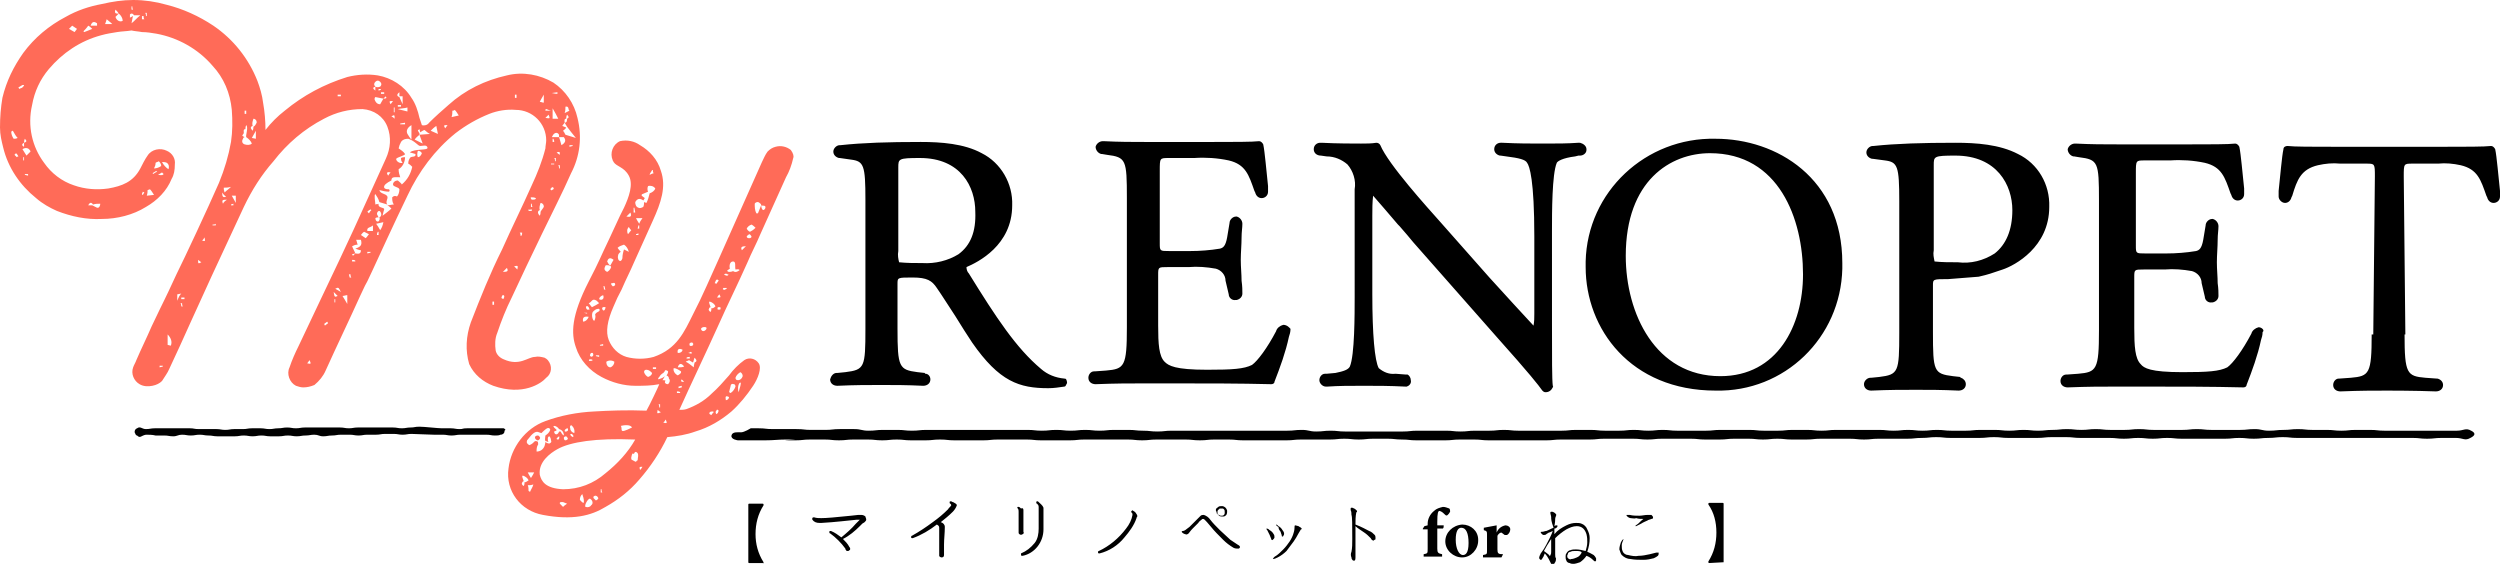 <?xml version="1.0" encoding="utf-8"?>
<!-- Generator: Adobe Illustrator 23.0.2, SVG Export Plug-In . SVG Version: 6.00 Build 0)  -->
<svg version="1.1" id="logo.svg" xmlns="http://www.w3.org/2000/svg" xmlns:xlink="http://www.w3.org/1999/xlink" x="0px" y="0px"
	 width="311.7px" height="70.3px" viewBox="0 0 311.7 70.3" style="enable-background:new 0 0 311.7 70.3;" xml:space="preserve">
<style type="text/css">
	.st0{fill-rule:evenodd;clip-rule:evenodd;}
	.st1{fill-rule:evenodd;clip-rule:evenodd;fill:#FF6B58;}
</style>
<path id="reno" class="st0" d="M62.8,53.4c-0.6,0-0.6,0-1.1,0s-0.6,0-1.1,0s-0.4,0-1,0s-0.8,0-1.4,0s-0.4,0.1-0.9,0.1
	s-0.6-0.1-1.1-0.1s-0.6,0-1.1,0s-2.2-0.2-2.8-0.2s-0.6,0.1-1.1,0.1s-0.6,0.1-1.1,0.1s-0.6-0.1-1.1-0.1s-0.6,0-1.1,0s-0.6,0-1.1,0
	s-0.6,0-1.1,0s-0.6,0-1.1,0s-0.6,0.1-1.1,0.1s-0.6-0.1-1.1-0.1s-0.6,0-1.1,0s-0.6,0-1.1,0s-0.6,0-1.1,0s-0.6,0-1.1,0
	s-0.6,0.1-1.1,0.1s-0.6-0.1-1.1-0.1s-0.6,0.1-1.1,0.1s-0.6,0.1-1.1,0.1s-0.6-0.1-1.1-0.1s-0.6,0-1.1,0s-0.6,0.1-1.1,0.1
	s-0.6,0-1.1,0s-0.6,0.1-1.1,0.1s-0.6-0.1-1.1-0.1s-0.6,0-1.1,0h-1.1c-0.6,0-0.6-0.1-1.1-0.1s-0.6,0-1.1,0s-0.6,0-1.1,0s-0.6,0-1.1,0
	s-0.6,0-1.1,0s-0.6,0.1-1.1,0.1s-0.7-0.4-1.1-0.1c-0.3,0.1-0.4,0.5-0.2,0.7c0,0.1,0.1,0.2,0.2,0.2c0.4,0.4,0.5,0,1.1-0.1
	c0.4,0,0.8,0,1.2,0.1c0.6,0,0.6,0,1.1,0s0.6,0.1,1.1,0.1s0.6-0.2,1.1-0.2s0.6,0.1,1.1,0.1s0.6-0.1,1.1-0.1s0.6,0.1,1.1,0.1
	s0.6,0.1,1.1,0.1s0.6,0,1.1,0s0.6,0,1.1,0s0.6-0.1,1.1-0.1s0.6,0.1,1.1,0.1s0.6-0.1,1.1-0.1s0.6,0.1,1.1,0.1s0.6,0,1.1,0
	s0.6-0.1,1.1-0.1s0.6,0.1,1.1,0.1s0.6-0.1,1.1-0.1s0.6-0.1,1.1-0.1s0.6,0.2,1.1,0.2s0.6-0.1,1.1-0.1s0.6-0.1,1.1-0.1s0.6,0,1.1,0
	s0.6,0.1,1.1,0.1s0.6-0.1,1.1-0.1s0.6,0,1.1,0s0.6-0.1,1.1-0.1s0.6,0,1.1,0s0.6,0.1,1.1,0.1s0.6-0.1,1.1-0.1s2.2,0.1,2.8,0.1
	s0.6,0,1.1,0s0.6,0.1,1.1,0.1s0.6-0.1,1.1-0.1h1.1c0.6,0,0.4,0,0.9,0s-0.3,0,0.2,0s0.4,0,1,0s0.6,0.1,1.1,0.1c0.3,0,0.5,0,0.7-0.1
	c0.3,0,0.5-0.2,0.5-0.4c0,0,0,0,0-0.1C63.1,53.6,63,53.5,62.8,53.4C62.8,53.4,62.8,53.4,62.8,53.4 M93.6,53.4c0.9,0,0.7,0,1,0
	c0.9,0,0.8,0.1,1.8,0.1s0.2,0,1.1,0s0.6,0,1.5,0s0.9,0,1.8,0s-2.5,0-1.5,0s0.9,0.1,1.8,0.1h1.8c0.9,0,0.9-0.1,1.8-0.1s0.9,0,1.8,0
	s0.9,0.2,1.8,0.2s0.9-0.1,1.8-0.1s0.9,0,1.8,0s0.9,0.1,1.8,0.1s0.9-0.1,1.8-0.1s0.9,0,1.8,0s0.9,0,1.8,0s0.9,0,1.8,0s0.9,0,1.8,0
	s0.9,0,1.8,0s0.9,0,1.8,0s0.9,0,1.8,0s0.9,0.1,1.8,0.1s0.9-0.1,1.8-0.1s0.9,0.1,1.8,0.1s0.9-0.1,1.8-0.1s0.9,0.1,1.8,0.1
	s0.9-0.1,1.8-0.1s0.9,0,1.8,0s0.9,0.1,1.8,0.1s0.9,0.1,1.8,0.1s0.9-0.1,1.8-0.1s0.9,0,1.8,0s0.9,0,1.8,0s0.9,0,1.8,0s0.9,0,1.8,0
	s0.9,0,1.8,0s0.9,0,1.8,0s0.9,0,1.8,0s0.9,0,1.8,0s0.9-0.1,1.8-0.1s0.9,0.2,1.8,0.2s0.9-0.1,1.8-0.1s0.9,0.1,1.8,0.1s0.9,0,1.8,0
	s0.9,0,1.8,0s0.9,0,1.8,0s0.9,0,1.8,0s0.9-0.1,1.8-0.1h1.8c0.9,0,0.9,0,1.8,0s0.9,0.1,1.8,0.1s0.9-0.1,1.8-0.1s0.9,0,1.8,0
	s0.9-0.1,1.8-0.1s0.9,0.1,1.8,0.1s0.9,0,1.8,0s0.9,0,1.8,0s0.9,0,1.8,0s0.9-0.1,1.8-0.1s0.9,0,1.8,0s0.9,0.1,1.8,0.1h1.8
	c0.9,0,0.9-0.1,1.8-0.1s0.9,0.1,1.8,0.1s0.9-0.1,1.8-0.1s0.9,0.1,1.8,0.1s0.9,0,1.8,0s0.9,0,1.8,0s0.9-0.1,1.8-0.1s0.9,0,1.8,0
	s0.9,0,1.8,0s0.9,0.1,1.8,0.1s0.9,0,1.8,0s0.9-0.1,1.8-0.1s0.9,0,1.8,0s0.9,0.1,1.8,0.1s0.9-0.1,1.8-0.1s0.9,0,1.8,0h1.8
	c0.9,0,0.9,0,1.8,0s0.9,0.1,1.8,0.1s0.9-0.1,1.8-0.1s0.9,0.1,1.8,0.1s0.9-0.1,1.8-0.1s0.9,0.1,1.8,0.1s0.9,0,1.8,0s0.9-0.1,1.8-0.1
	s0.9,0,1.8,0s0.9,0.1,1.8,0.1s0.9-0.1,1.8-0.1s0.9,0.1,1.8,0.1s0.9-0.1,1.8-0.1s0.9-0.1,1.8-0.1s0.9,0.1,1.8,0.1s0.9-0.1,1.8-0.1
	s0.9,0.1,1.8,0.1s0.9,0,1.8,0s0.9-0.1,1.8-0.1s0.9,0.1,1.8,0.1s0.9,0,1.8,0s0.9,0,1.8,0s0.9-0.1,1.8-0.1s0.9,0.1,1.8,0.1
	s0.9,0,1.8,0s0.9,0,1.8,0s0.9-0.1,1.8-0.1s0.9,0.2,1.8,0.2s0.9-0.1,1.8-0.1s0.9-0.1,1.8-0.1s0.9,0.1,1.8,0.1s0.9,0,1.8,0
	s0.9,0.1,1.8,0.1s0.9-0.1,1.8-0.1s0.9,0,1.8,0s0.9,0.1,1.8,0.1s0.9,0,1.8,0s0.9,0,1.8,0s0.9,0,1.8,0s0.9,0,1.8,0s0.9,0,1.8,0
	s1.1-0.4,1.8,0c0.6,0.3,0.5,0.6-0.1,0.9c-0.7,0.4-0.9,0-1.8,0s-0.9,0-1.8,0s-0.9,0.1-1.8,0.1s-0.9-0.1-1.8-0.1s-0.9,0-1.8,0
	s-0.9,0-1.8,0s-0.9,0-1.8,0s-0.9,0-1.8,0s-0.9,0-1.8,0s-0.9,0-1.8,0s-0.9,0-1.8,0s-0.9,0-1.8,0s-0.9-0.1-1.8-0.1s-0.9,0.1-1.8,0.1
	s-0.9,0.1-1.8,0.1s-0.9-0.1-1.8-0.1s-0.9,0.1-1.8,0.1s-0.9,0-1.8,0s-0.9,0-1.8,0s-0.9,0-1.8,0s-0.9-0.1-1.8-0.1s-0.9,0.1-1.8,0.1
	s-0.9-0.1-1.8-0.1s-0.9,0.1-1.8,0.1s-0.9-0.1-1.8-0.1s-0.9,0-1.8,0s-0.9,0-1.8,0s-0.9-0.1-1.8-0.1s-0.9,0-1.8,0s-0.9,0.1-1.8,0.1
	s-0.9,0-1.8,0s-0.9,0-1.8,0s-0.9-0.1-1.8-0.1s-0.9,0.1-1.8,0.1s-0.9,0-1.8,0s-0.9,0-1.8,0s-0.9-0.1-1.8-0.1s-0.9,0.1-1.8,0.1
	s-0.9,0.1-1.8,0.1s-0.9,0-1.8,0s-0.9,0-1.8,0s-0.9,0.1-1.8,0.1s-0.9-0.1-1.8-0.1s-0.9,0-1.8,0s-0.9,0-1.8,0s-0.9,0.1-1.8,0.1
	s-0.9,0-1.8,0s-0.9-0.1-1.8-0.1s-0.9,0.1-1.8,0.1s-0.9-0.1-1.8-0.1s-0.9,0-1.8,0s-0.9,0.1-1.8,0.1s-0.9,0-1.8,0s-0.9-0.1-1.8-0.1
	s-0.9,0-1.8,0s-0.9,0-1.8,0s-0.9,0.1-1.8,0.1s-0.9-0.1-1.8-0.1s-0.9,0-1.8,0s-0.9,0-1.8,0s-0.9,0.1-1.8,0.1s-0.9,0-1.8,0
	s-0.9,0-1.8,0s-0.9,0.1-1.8,0.1s-0.9,0-1.8,0s-0.9,0-1.8,0s-0.9,0-1.8,0s-0.9,0-1.8,0s-0.9-0.1-1.8-0.1s-0.9,0-1.8,0
	s-0.9,0.1-1.8,0.1s-0.9,0-1.8,0s-0.9,0-1.8,0s-0.9-0.1-1.8-0.1s-0.9-0.1-1.8-0.1s-0.9,0-1.8,0s-0.9,0.1-1.8,0.1s-0.9-0.1-1.8-0.1
	s-0.9,0.1-1.8,0.1s-0.9,0-1.8,0s-0.9,0-1.8,0s-0.9,0.1-1.8,0.1s-0.9,0-1.8,0s-0.9,0-1.8,0s-0.9,0-1.8,0s-0.9-0.1-1.8-0.1
	s-0.9,0-1.8,0s-0.9,0.1-1.8,0.1s-0.9-0.1-1.8-0.1s-0.9,0-1.8,0s-0.9,0-1.8,0s-0.9,0.1-1.8,0.1s-0.9-0.1-1.8-0.1s-0.9,0-1.8,0
	s-0.9,0-1.8,0s-0.9,0-1.8,0s-0.9,0.1-1.8,0.1s-0.9,0-1.8,0s-0.9,0-1.8,0s-0.9-0.1-1.8-0.1s-0.9,0-1.8,0s-0.9,0-1.8,0
	s-0.9,0.1-1.8,0.1s-0.9,0-1.8,0s-0.9,0-1.8,0s-0.9-0.1-1.8-0.1s-0.9,0.1-1.8,0.1s-0.9,0-1.8,0s-0.9-0.1-1.8-0.1s-0.9,0.1-1.8,0.1
	s-0.9-0.1-1.8-0.1s-0.9,0-1.8,0s-0.9,0.1-1.8,0.1s-0.9-0.1-1.8-0.1s-0.9,0-1.8,0s-0.9,0.1-1.8,0.1s-0.2,0-1.1,0s1.7-0.1,0.8-0.1
	s-0.1,0-1,0s-1.4,0.1-2.5,0.1c-0.9,0-0.2,0-1.1,0s0.1,0-0.8,0l-1.5,0c0,0-0.9-0.1-0.8-0.6s0.8-0.4,1.2-0.4S93.6,53.4,93.6,53.4
	 M214.9,70.1C214.9,70.2,214.9,70.2,214.9,70.1C214.8,70.2,214.8,70.2,214.9,70.1l-1.8,0.1c0,0-0.1,0-0.1-0.1c0,0,0-0.1,0-0.1
	c0.7-1.1,1-2.3,1-3.6c0-1.3-0.3-2.5-1-3.5c0,0,0-0.1,0-0.1c0,0,0-0.1,0.1-0.1h1.7c0,0,0.1,0,0.1,0.1c0,0,0,0,0,0L214.9,70.1
	L214.9,70.1z M119.5,31.7c-1.3,0.8-2.9,1.2-4.5,1.1c-1,0-1.9,0-2.9-0.1c-0.1-0.4-0.2-0.9-0.1-1.4V20.9c0-1.1,0-1.2,2.7-1.2
	c5.1,0,6.9,3.6,6.9,6.7C121.7,28.9,121,30.6,119.5,31.7 M132.7,47.2c-1.1-0.1-2.1-0.5-2.9-1.2l0,0c-3.1-2.6-5.6-6.4-9-11.9
	c-0.2-0.2-0.3-0.5-0.3-0.8c1.4-0.6,5.7-2.7,5.7-7.7c0.1-2.7-1.4-5.3-3.8-6.5c-2.2-1.2-5.1-1.4-7.6-1.4c-4.1,0-7.2,0.1-10,0.4
	c0,0,0,0-0.1,0c-0.4,0-0.8,0.4-0.8,0.8c0,0.4,0.3,0.7,0.7,0.8c0,0,0.1,0,0.1,0l1.4,0.2c1.6,0.2,1.8,0.7,1.8,5v16.1
	c0,4.8-0.1,5.1-2.5,5.4l-1,0.1c0,0,0,0-0.1,0c-0.4,0-0.7,0.4-0.8,0.8c0,0.5,0.4,0.8,0.9,0.8c0,0,0,0,0,0h0c2.2-0.1,3.8-0.1,5.5-0.1
	c1.6,0,3.1,0,5.2,0.1c0,0,0,0,0,0c0.5,0,0.9-0.3,0.9-0.8c0-0.4-0.3-0.7-0.6-0.7c0,0-0.1,0-0.1-0.1l-0.9-0.1
	c-2.3-0.3-2.5-0.6-2.5-5.4v-5.6c0-0.8,0-0.8,1.9-0.8c1.8,0,2.4,0.4,3,1.3c0.7,1,1.5,2.3,2.3,3.5c0.8,1.3,1.5,2.4,2.1,3.3
	c3.4,4.9,5.9,5.7,9.5,5.7c0.7,0,1.3-0.1,2-0.2c0.1,0,0.2-0.1,0.2-0.2c0.1-0.1,0.2-0.3,0.1-0.5c0-0.1-0.1-0.2-0.1-0.3
	C132.9,47.3,132.8,47.2,132.7,47.2 M214.5,46.9c-8.1,0-11.8-7.8-11.8-15c0-9.4,5.6-12.8,10.5-12.8c8.6,0,11.6,8.2,11.6,15.1
	C224.8,40.6,221.6,46.9,214.5,46.9 M213.9,17.3c-8.7-0.2-16,6.6-16.2,15.3c0,0.2,0,0.5,0,0.7c0,7.7,5.6,15.4,16.2,15.4
	c8.6,0.2,15.6-6.6,15.8-15.2c0-0.2,0-0.5,0-0.7C229.7,22.2,221.5,17.3,213.9,17.3 M197,17.8C196.9,17.8,196.9,17.9,197,17.8
	c-0.1,0-0.1,0-0.2,0c-1.4,0.1-2.6,0.1-4.5,0.1c-1.5,0-3,0-5-0.1c0,0-0.1,0-0.1,0h0c0,0-0.1,0-0.1,0c-0.4,0-0.8,0.3-0.8,0.8
	c0,0.4,0.3,0.7,0.7,0.8c0,0,0.1,0,0.1,0l0.7,0.1c1.6,0.2,2.4,0.4,2.6,0.8c0.3,0.4,0.9,2.1,0.9,9.2v9.6c0,0.5,0,1-0.1,1.5
	c-1.6-1.7-3.3-3.6-5.5-6l-6.1-6.9c-1.6-1.8-6.5-7.2-7.5-9.6c-0.1-0.2-0.3-0.3-0.5-0.3c-0.6,0.1-1.2,0.1-1.9,0.1
	c-0.8,0-3.1,0-4.9-0.1h0h0c0,0,0,0,0,0c-0.1,0-0.1,0-0.2,0c-0.4,0-0.8,0.3-0.8,0.8c0,0.5,0.4,0.8,0.9,0.8l0.7,0.1c1,0,1.9,0.4,2.6,1
	c0.7,0.8,1.1,2,0.9,3.1V37c0,2.2,0,7.3-0.6,8.7c-0.2,0.4-0.8,0.6-1.8,0.8l-1.1,0.1c-0.1,0-0.1,0-0.2,0c-0.4,0-0.7,0.4-0.7,0.8
	c0,0.4,0.4,0.8,0.8,0.8c0,0,0,0,0,0c0,0,0.1,0,0.1,0c0,0,0.1,0,0.1,0c1.5-0.1,2.7-0.1,4.6-0.1c1.6,0,3.1,0,5.1,0.1
	c0.1,0,0.1,0,0.2,0c0.3-0.1,0.6-0.4,0.5-0.8c0-0.3-0.2-0.6-0.4-0.7c0,0,0,0,0,0c0,0-0.1,0-0.1,0c0,0-0.1,0-0.1,0l-1.3-0.1
	c-0.8,0.1-1.5-0.2-2.1-0.7c-0.5-0.9-0.8-4.2-0.8-9.2v-9.8c0-0.8,0-1.7,0.1-2.5c0.7,0.8,2,2.3,3.1,3.6l0.2,0.2c0.7,0.8,1.3,1.5,1.7,2
	l10.4,11.8c4.2,4.7,5.2,6,5.7,6.7c0.1,0.1,0.2,0.2,0.4,0.2h0c0.4,0,0.7-0.2,0.9-0.6c0-0.1,0.1-0.2,0-0.2c-0.1-0.8-0.1-3.4-0.1-7.8
	V28.8c0-2.3,0-7.1,0.6-8.5c0.1-0.2,0.7-0.6,2.3-0.8l0.4-0.1c0.1,0,0.1,0,0.2,0c0.4,0,0.8-0.3,0.8-0.7c0,0,0,0,0-0.1
	C197.8,18.2,197.4,17.9,197,17.8C197,17.9,197,17.9,197,17.8 M160,40.5c-0.4,0.1-0.8,0.4-0.9,0.8c0,0,0,0,0,0
	c-1.1,2.1-2.3,3.7-3,4.2c-1,0.5-2.4,0.6-5.6,0.6c-4,0-4.8-0.5-5.3-1c-0.7-0.7-0.8-2.2-0.8-4.5v-6.3c0-1,0-1,1.2-1h2.6
	c1.1-0.1,2.3,0,3.4,0.2c0.7,0.2,1.2,0.8,1.2,1.5l0.4,1.7c0,0,0,0,0,0s0,0,0,0c0,0.4,0.4,0.8,0.9,0.7c0,0,0.1,0,0.1,0
	c0.4-0.1,0.7-0.4,0.7-0.8c0,0,0,0,0,0c0,0,0,0,0,0c0,0,0,0,0,0c0,0,0,0,0,0c0-0.4,0-0.9-0.1-1.6c0-0.8-0.1-1.7-0.1-2.6
	c0-0.9,0.1-1.9,0.1-2.8c0-0.7,0.1-1.2,0.1-1.7c0,0,0,0,0,0c0,0,0,0,0,0c0-0.4-0.3-0.8-0.7-0.9c0,0-0.1,0-0.1,0
	c-0.4,0-0.8,0.4-0.8,0.8l-0.3,1.8c-0.2,1.1-0.5,1.3-0.9,1.4c-1.2,0.2-2.5,0.3-3.7,0.3h-2.6c-1.2,0-1.2,0-1.2-1v-9
	c0-1.6,0-1.6,1.1-1.6h3.2c1.4-0.1,2.9,0,4.3,0.3c2.1,0.5,2.5,1.8,3.2,3.8l0.1,0.2c0.1,0.4,0.4,0.7,0.8,0.7c0.4,0,0.8-0.3,0.8-0.8
	c0,0,0,0,0,0c0,0,0-0.1,0-0.1c0,0,0,0,0-0.1l0-0.5c-0.2-1.8-0.4-4.3-0.6-5.2c-0.1-0.2-0.3-0.4-0.5-0.4c-0.8,0.1-3.3,0.1-5.8,0.1
	h-8.4c-1.7,0-3.2,0-5.2-0.1c0,0,0,0,0,0c0,0,0,0-0.1,0c-0.4,0-0.8,0.3-0.9,0.7c0,0.4,0.3,0.8,0.7,0.9c0,0,0.1,0,0.1,0h0c0,0,0,0,0,0
	l0,0l0.6,0.1c2.4,0.3,2.5,0.6,2.5,5.4v16.1c0,4.9-0.3,5.2-2.6,5.4l-1.4,0.1c0,0,0,0-0.1,0c-0.4,0-0.7,0.4-0.7,0.8
	c0,0.5,0.4,0.8,0.9,0.8c0,0,0,0,0,0h0c2.6-0.1,4.1-0.1,6-0.1h4c3.9,0,7.9,0,11.9,0.1c0.2,0,0.4-0.1,0.4-0.3c0.7-1.8,1.4-3.7,1.8-5.6
	l0,0c0.1-0.3,0.2-0.6,0.2-1C160.8,40.9,160.5,40.5,160,40.5C160,40.5,160,40.5,160,40.5 M149.1,64.9c0.3-0.3,0.5-0.5,0.6-0.6
	c0.1-0.1,0.3-0.1,0.4-0.1c0.3,0.1,0.6,0.3,0.8,0.6c0.3,0.4,0.7,0.8,1.2,1.3c0.4,0.4,0.9,0.8,1.3,1.2c0.3,0.2,0.6,0.4,0.9,0.6
	c0.2,0.1,0.3,0.2,0.3,0.3c0,0.1-0.1,0.2-0.2,0.2c-0.2,0-0.4,0-0.6-0.1c-0.5-0.3-0.9-0.6-1.3-1c-0.6-0.6-1.1-1.1-1.5-1.6
	c-0.4-0.5-0.7-0.8-0.8-0.9c-0.1-0.1-0.2-0.1-0.2-0.1c-0.1,0-0.1,0-0.2,0.1c-0.1,0.1-0.3,0.2-0.4,0.4c-0.2,0.2-0.4,0.4-0.7,0.7
	s-0.4,0.5-0.5,0.6c-0.1,0.1-0.3,0.2-0.4,0.1c-0.1,0-0.3-0.1-0.4-0.2c-0.1-0.1-0.1-0.2,0.1-0.2c0.1,0,0.3-0.1,0.4-0.2
	c0.1-0.1,0.3-0.2,0.4-0.3L149.1,64.9z M151.6,63.5c0-0.1,0.2-0.2,0.3-0.3c0.1-0.1,0.3-0.1,0.5-0.1c0.1,0,0.3,0.1,0.4,0.2
	c0.1,0.1,0.2,0.3,0.2,0.4c0,0.2,0,0.3-0.1,0.5c-0.1,0.1-0.2,0.2-0.4,0.2c-0.2,0-0.4,0-0.5-0.1c-0.1-0.1-0.2-0.2-0.3-0.3
	c0-0.1,0-0.2-0.1-0.3C151.6,63.7,151.6,63.6,151.6,63.5L151.6,63.5z M152.6,63.5c-0.1-0.1-0.1-0.1-0.2-0.1c-0.1,0-0.1,0-0.2,0
	c-0.1,0-0.2,0-0.2,0.1c-0.1,0-0.1,0.1-0.2,0.2c0,0.1,0,0.2,0,0.3c0,0.1,0.1,0.2,0.2,0.2c0.1,0.1,0.2,0.1,0.3,0.1
	c0.1,0,0.2,0,0.3-0.1c0.1-0.1,0.1-0.2,0.1-0.3C152.7,63.7,152.7,63.6,152.6,63.5L152.6,63.5z M158.3,66.7c-0.1-0.2-0.2-0.4-0.3-0.6
	c-0.1-0.1-0.1-0.1-0.1-0.2c0.2,0,0.3,0.1,0.4,0.2c0.2,0.1,0.4,0.3,0.5,0.5c0.1,0.1,0.1,0.3,0.1,0.4c0,0.1-0.1,0.2-0.2,0.3
	c-0.1,0.1-0.2,0-0.2-0.1C158.4,67,158.4,66.9,158.3,66.7L158.3,66.7z M161.4,65.8c0-0.2,0-0.3,0.1-0.3c0.1,0,0.3,0.1,0.4,0.1
	c0.1,0.1,0.2,0.1,0.3,0.2c0,0,0.1,0.1,0.1,0.1c0,0.1,0,0.1-0.1,0.1c-0.1,0.2-0.2,0.3-0.3,0.5c-0.2,0.4-0.4,0.7-0.6,1
	c-0.3,0.4-0.6,0.8-0.9,1.2c-0.3,0.3-0.7,0.6-1.1,0.8c-0.2,0.1-0.4,0.2-0.6,0.2c0.1-0.2,0.2-0.3,0.4-0.4c0.3-0.2,0.6-0.5,0.9-0.8
	c0.3-0.3,0.6-0.7,0.8-1c0.2-0.3,0.4-0.7,0.5-1.1C161.3,66.4,161.4,66.1,161.4,65.8L161.4,65.8z M159.1,65.4c0.1,0,0.2,0.1,0.3,0.2
	c0.2,0.1,0.4,0.3,0.5,0.5c0.1,0.1,0.2,0.3,0.2,0.4c0,0.1,0,0.2-0.1,0.3c0,0.1-0.1,0.1-0.1,0.1c-0.1,0-0.1-0.1-0.1-0.2
	c-0.1-0.2-0.1-0.4-0.2-0.5s-0.2-0.3-0.2-0.5C159.2,65.6,159.1,65.5,159.1,65.4L159.1,65.4z M168.5,64.2c0-0.2,0-0.4-0.1-0.6
	c0-0.1,0-0.1,0-0.2c0,0,0-0.1,0.1-0.1c0.1,0,0.2,0,0.3,0.1c0.1,0,0.2,0.1,0.3,0.2c0,0,0.1,0.1,0.1,0.1c0,0.1,0,0.1-0.1,0.2
	c-0.1,0.5-0.1,1-0.1,1.5c0.8,0.3,1.3,0.6,1.7,0.8c0.3,0.1,0.5,0.3,0.7,0.5c0.1,0.1,0.1,0.3,0.1,0.4c0,0.1,0,0.2-0.1,0.2
	c0,0-0.1,0-0.1,0.1c-0.2,0-0.3-0.1-0.4-0.3c-0.3-0.3-0.5-0.5-0.8-0.7c-0.4-0.3-0.8-0.5-1.1-0.8c0,2,0,3,0,3.2v0.7
	c0,0.1,0,0.3-0.1,0.4c-0.1,0-0.2,0-0.2,0c0,0,0,0,0,0c-0.1-0.1-0.2-0.2-0.2-0.4c-0.1-0.2-0.1-0.5,0-0.7c0.1-0.5,0.1-1,0.1-1.6
	C168.6,65.4,168.6,64.4,168.5,64.2L168.5,64.2z M193.4,64.5c0-0.2-0.1-0.4-0.1-0.5c0,0,0-0.1,0-0.1c0-0.1,0.1-0.1,0.2-0.1
	c0.1,0,0.3,0.1,0.4,0.2c0.1,0.1,0.2,0.2,0.1,0.3c0,0.1-0.1,0.2-0.1,0.4c0,0.1,0,0.4-0.1,0.9c0.1-0.1,0.2-0.1,0.3-0.1
	c0.1,0,0.1,0.1,0.1,0.1c-0.1,0.2-0.2,0.3-0.4,0.3v0.7c0.4-0.5,0.9-0.8,1.5-1.1c0.4-0.2,0.8-0.3,1.2-0.3c0.2,0,0.5,0,0.7,0.1
	c0.3,0.1,0.6,0.4,0.7,0.7c0.2,0.4,0.3,0.7,0.3,1.1c0,0.6-0.1,1.1-0.3,1.7c0.3,0.1,0.6,0.3,0.8,0.4c0.1,0.1,0.2,0.2,0.3,0.4
	c0,0.1,0,0.2,0,0.3c0,0-0.1,0.1-0.1,0.1c-0.1,0-0.2-0.1-0.3-0.2c-0.2-0.2-0.5-0.4-0.8-0.5c-0.2,0.3-0.5,0.6-0.8,0.8
	c-0.3,0.1-0.6,0.2-0.8,0.2c-0.2,0-0.3,0-0.5-0.1c-0.2,0-0.4-0.2-0.4-0.3c-0.1-0.2-0.1-0.3-0.1-0.5c0-0.1,0-0.3,0.1-0.4
	c0.1-0.2,0.3-0.4,0.5-0.4c0.2-0.1,0.5-0.1,0.7-0.1c0.4,0,0.8,0.1,1.2,0.2c0.1-0.4,0.2-0.7,0.2-1.1c0-0.3,0-0.6-0.1-1
	c-0.1-0.3-0.2-0.5-0.4-0.7c-0.2-0.2-0.5-0.3-0.8-0.3c-0.5,0-0.9,0.2-1.3,0.4c-0.5,0.3-1,0.7-1.4,1.1c0,1.2,0,1.9,0,2
	c0,0.2,0,0.4,0.1,0.5c0,0.2,0,0.3-0.1,0.5c-0.1,0.1-0.1,0.2-0.2,0.3c0,0-0.1,0.1-0.2,0.1c-0.1,0-0.1-0.1-0.1-0.2
	c-0.1-0.2-0.2-0.4-0.3-0.6c-0.1-0.2-0.3-0.5-0.5-0.7c-0.1,0.3-0.2,0.5-0.3,0.6c0,0.1-0.1,0.2-0.2,0.2c-0.1,0-0.1-0.1-0.2-0.2
	c0-0.2,0.1-0.4,0.2-0.6c0.3-0.4,0.5-0.7,0.7-1.1c0.3-0.6,0.6-1.1,0.8-1.7c-0.2,0.1-0.4,0.2-0.5,0.2c-0.1,0.1-0.2,0.1-0.3,0.2
	c-0.1,0.1-0.2,0.1-0.3,0.1c-0.1,0-0.2,0-0.2-0.1c-0.1,0-0.1-0.1-0.2-0.2c0-0.1,0-0.1,0.2-0.1c0.2,0,0.3-0.1,0.5-0.1
	c0.3-0.1,0.6-0.3,0.9-0.4C193.4,65,193.4,64.7,193.4,64.5L193.4,64.5z M193.4,68.8v-1.6c-0.4,0.6-0.7,1.1-0.9,1.5
	c0.4,0.3,0.7,0.5,0.7,0.6s0.1,0,0.1-0.1C193.4,69.1,193.4,68.9,193.4,68.8L193.4,68.8z M196.7,68.7c-0.1,0-0.2,0-0.4,0
	c-0.2,0-0.3,0-0.5,0.1c-0.1,0-0.3,0.1-0.3,0.2c0,0.1-0.1,0.2-0.1,0.3c0,0.1,0,0.2,0.1,0.3c0.1,0.1,0.3,0.2,0.4,0.1
	c0.2,0,0.5-0.1,0.7-0.2c0.3-0.1,0.5-0.4,0.6-0.6C197.2,68.8,197,68.7,196.7,68.7L196.7,68.7z M201.9,68.5c0-0.3,0.1-0.6,0.2-0.9
	c0.1-0.2,0.2-0.3,0.3-0.4c0,0,0,0,0,0.1c-0.1,0.2-0.2,0.5-0.2,0.7c0,0.2,0,0.5,0.1,0.7c0.1,0.3,0.4,0.5,0.7,0.5
	c0.4,0.1,0.9,0.2,1.3,0.1c0.5,0,0.9-0.1,1.4-0.2c0.3-0.1,0.5-0.1,0.8-0.2c0.2,0,0.3,0,0.3,0c0,0,0,0.1,0,0.1c0,0.1,0,0.2-0.1,0.3
	c-0.1,0.1-0.3,0.2-0.5,0.3c-0.4,0.1-0.8,0.2-1.3,0.2c-0.5,0-1.1,0-1.6-0.1c-0.4,0-0.8-0.2-1.1-0.5C202.1,69.1,202,68.8,201.9,68.5
	L201.9,68.5z M203.3,64.6c-0.1,0-0.3-0.1-0.4-0.2l-0.1-0.1c0,0,0-0.1,0-0.1s0,0,0.1,0c0.1,0,0.2,0,0.3,0c0.4,0.1,0.8,0.1,1.2,0.1
	c0.3,0,0.7-0.1,1-0.1c0.2,0,0.3,0,0.5,0c0.1,0.1,0.2,0.2,0.2,0.3c0,0.1,0,0.2-0.2,0.2c-0.2,0.1-0.4,0.1-0.5,0.2
	c-0.2,0.1-0.5,0.2-0.8,0.4c-0.2,0.1-0.4,0.2-0.6,0.3c-0.1,0-0.1,0-0.1,0c0-0.1,0.1-0.1,0.2-0.2c0.2-0.1,0.4-0.4,0.8-0.7
	c-0.3,0-0.6,0-0.9-0.1C203.8,64.7,203.5,64.6,203.3,64.6L203.3,64.6z M248.7,31.6c-1.4,0.9-3,1.3-4.6,1.1c-1,0-2,0-2.9-0.1
	c-0.1-0.5-0.2-0.9-0.1-1.4V20.6c0-1.1,0-1.2,2.7-1.2c5.2,0,7.1,3.7,7.1,6.8C250.9,28.7,250.1,30.5,248.7,31.6 M246.7,34.5
	c1.3-0.3,1.5-0.4,3-0.9c1.5-0.5,5.8-2.8,5.8-7.8c0.1-2.8-1.4-5.4-3.9-6.6c-2.3-1.2-5.2-1.4-7.8-1.4c-4.1,0-7.4,0.1-10.2,0.4
	c0,0,0,0-0.1,0c-0.4,0-0.8,0.4-0.8,0.8c0,0.4,0.3,0.7,0.7,0.8c0,0,0.1,0,0.1,0L235,20c1.6,0.2,1.8,0.7,1.8,5.1v16.4
	c0,4.9-0.1,5.2-2.5,5.5l-1,0.1c0,0,0,0-0.1,0c-0.4,0-0.8,0.4-0.8,0.8c0,0.5,0.4,0.8,0.9,0.8c0,0,0,0,0,0h0c2.3-0.1,3.8-0.1,5.6-0.1
	c1.7,0,3.1,0,5.3,0.1c0,0,0,0,0,0c0.5,0,0.9-0.3,0.9-0.8c0-0.4-0.3-0.7-0.6-0.8c0,0-0.1,0-0.1-0.1l-0.9-0.1
	c-2.4-0.3-2.5-0.6-2.5-5.5v-5.8c0-0.8,0-0.8,1.9-0.8 M281.6,40.8c-0.4,0.1-0.8,0.4-0.9,0.8c0,0,0,0,0,0c-1.1,2.1-2.3,3.7-3,4.2
	c-1,0.5-2.4,0.6-5.6,0.6c-4,0-4.8-0.5-5.2-1c-0.7-0.7-0.8-2.2-0.8-4.5v-6.3c0-1,0-1,1.2-1h2.6c1.1-0.1,2.3,0,3.4,0.2
	c0.7,0.2,1.2,0.8,1.2,1.5l0.4,1.7c0,0,0,0,0,0s0,0,0,0c0,0.4,0.4,0.8,0.9,0.7c0,0,0.1,0,0.1,0c0.4-0.1,0.7-0.4,0.7-0.8c0,0,0,0,0,0
	c0,0,0,0,0,0c0,0,0,0,0,0l0,0c0-0.4,0-0.9-0.1-1.6c0-0.8-0.1-1.7-0.1-2.6c0-0.9,0.1-1.9,0.1-2.8c0-0.7,0.1-1.2,0.1-1.7c0,0,0,0,0,0
	c0,0,0,0,0,0c0-0.4-0.3-0.8-0.7-0.9c0,0-0.1,0-0.1,0c-0.4,0-0.8,0.4-0.8,0.8l-0.3,1.8c-0.2,1.1-0.5,1.3-0.9,1.4
	c-1.2,0.2-2.5,0.3-3.7,0.3h-2.6c-1.2,0-1.2,0-1.2-1v-9c0-1.6,0-1.6,1.1-1.6h3.2c1.4-0.1,2.9,0,4.3,0.3c2.1,0.5,2.5,1.8,3.2,3.8
	l0.1,0.2c0.1,0.4,0.4,0.7,0.8,0.7c0.4,0,0.8-0.3,0.8-0.8c0,0,0-0.1,0-0.1c0,0,0,0,0-0.1l0-0.5c-0.2-1.8-0.4-4.3-0.6-5.2
	c-0.1-0.2-0.3-0.4-0.5-0.4c-0.8,0.1-3.3,0.1-5.8,0.1H264c-1.7,0-3.2,0-5.2-0.1c0,0,0,0,0,0c0,0,0,0-0.1,0c-0.4,0-0.8,0.3-0.9,0.7
	c0,0.4,0.3,0.8,0.7,0.9c0,0,0.1,0,0.1,0l0,0h0c0,0,0,0,0,0l0,0l0.6,0.1c2.4,0.3,2.5,0.6,2.5,5.4v16.2c0,4.9-0.3,5.2-2.6,5.4
	l-1.4,0.1c0,0,0,0-0.1,0c-0.4,0-0.7,0.4-0.7,0.8c0,0.5,0.4,0.8,0.9,0.8c0,0,0,0,0,0l0,0c2.6-0.1,4.1-0.1,6-0.1h4
	c3.9,0,7.9,0,11.9,0.1c0.2,0,0.4-0.1,0.4-0.3c0.7-1.8,1.4-3.7,1.8-5.6l0,0c0.1-0.3,0.2-0.6,0.2-1C282.4,41.2,282,40.8,281.6,40.8
	C281.6,40.8,281.6,40.8,281.6,40.8 M295.7,41.7c0,4.9-0.3,5.2-2.6,5.4l-1.4,0.1c0,0,0,0-0.1,0c-0.4,0-0.7,0.4-0.7,0.8
	c0,0.5,0.4,0.8,0.9,0.8c0,0,0,0,0,0l0,0c2.6-0.1,4-0.1,5.9-0.1c0.2,0,3.4,0,6,0.1l0,0c0,0,0,0,0,0c0.5,0,0.9-0.3,0.9-0.8
	c0-0.4-0.3-0.7-0.7-0.8c0,0,0,0-0.1,0l-1.4-0.1c-2.3-0.2-2.6-0.5-2.6-5.4 M299.9,41.7L299.7,22c0-1.6,0-1.6,1.1-1.6h3.2
	c0.9-0.1,1.9,0,2.8,0.2c2.1,0.5,2.5,1.8,3.2,3.8l0.1,0.2c0.1,0.4,0.4,0.7,0.8,0.7c0.4,0,0.8-0.3,0.8-0.8c0,0,0-0.1,0-0.1
	c0,0,0,0,0-0.1l0-0.5c-0.2-1.8-0.4-4.3-0.6-5.2c-0.1-0.2-0.3-0.4-0.5-0.4c-0.8,0.1-3.3,0.1-5.8,0.1l-6.9,0l-6.9,0
	c-2.6,0-5,0-5.8-0.1c-0.2,0-0.5,0.1-0.5,0.4c-0.2,0.9-0.4,3.4-0.6,5.2l0,0.5c0,0,0,0,0,0.1c0,0,0,0.1,0,0.1c0,0.4,0.4,0.8,0.8,0.8
	c0.4,0,0.7-0.3,0.8-0.7l0.1-0.2c0.6-2,1.1-3.3,3.2-3.8c0.9-0.2,1.8-0.3,2.8-0.2h3.2c1.1,0,1.1,0,1.1,1.6l-0.2,19.7 M178,65.5v-0.2
	c0-0.6,0.3-1.2,0.8-1.6c0.3-0.3,0.7-0.4,1.1-0.5c0.3,0,0.5,0.1,0.8,0.2c0.1,0.1,0.1,0.3,0.1,0.4c-0.1,0.2-0.2,0.3-0.3,0.4
	c-0.1,0.1-0.2,0.1-0.3,0c-0.2-0.2-0.4-0.4-0.7-0.5c-0.2,0-0.3,0.2-0.3,1.4v0.4h0.8c0,0.2,0,0.3-0.1,0.4h-0.7v2.5
	c0,0.5,0.1,0.6,0.6,0.7v0.3h-2.3v-0.3c0.5-0.1,0.5-0.1,0.5-0.7V66h-0.6l0-0.1l0.2-0.3L178,65.5L178,65.5z M182.3,65.4
	c1.1,0,2,0.8,2,1.9c0,0,0,0.1,0,0.1c0,1.1-0.9,2.1-2,2.1c-1.1,0-2.1-0.9-2.1-2C180.2,66.4,181.1,65.5,182.3,65.4
	C182.3,65.4,182.3,65.4,182.3,65.4L182.3,65.4z M182.2,65.8c-0.4,0-0.7,0.4-0.7,1.5s0.4,1.9,0.9,1.9c0.3,0,0.7-0.2,0.7-1.5
	C183.1,66.5,182.8,65.8,182.2,65.8L182.2,65.8z M187.2,69.5h-2.3v-0.3c0.5-0.1,0.5-0.1,0.5-0.6v-1.9c0-0.4,0-0.5-0.4-0.6v-0.3
	c0.5-0.1,1.1-0.2,1.6-0.3v0.9c0.2-0.5,0.6-0.8,1.1-0.9c0.3,0,0.6,0.2,0.6,0.5c0,0,0,0,0,0c0,0.3-0.2,0.6-0.4,0.7c-0.1,0-0.2,0-0.3,0
	c-0.1-0.1-0.3-0.2-0.4-0.3c-0.2,0-0.4,0.2-0.5,0.4v1.7c0,0.5,0.1,0.6,0.7,0.6L187.2,69.5L187.2,69.5z M95.2,70.1
	C95.2,70.1,95.3,70.2,95.2,70.1c0,0.1,0,0.2-0.1,0.1h-1.7c0,0-0.1,0-0.1-0.1c0,0,0,0,0,0v-7.2c0,0,0-0.1,0.1-0.1c0,0,0,0,0,0l1.7,0
	c0,0,0.1,0,0.1,0.1c0,0,0,0.1,0,0.1c-0.7,1.1-1,2.3-1,3.6C94.2,67.8,94.5,69,95.2,70.1 M108,64.8c0,0.1-0.1,0.2-0.2,0.3
	c-0.1,0.1-0.2,0.1-0.3,0.2c-0.1,0.1-0.2,0.2-0.3,0.3c-0.6,0.6-1.3,1.2-2.1,1.6c0.3,0.3,0.6,0.6,0.8,1c0,0,0.1,0.1,0.1,0.2
	c0,0.1,0,0.2-0.1,0.2c-0.1,0.1-0.1,0.1-0.2,0.1c-0.1,0-0.2,0-0.2-0.1c-0.1-0.1-0.1-0.1-0.1-0.2c-0.5-0.7-1.2-1.4-1.9-1.9
	c-0.1,0-0.1-0.1-0.1-0.2c0-0.1,0.1-0.1,0.2-0.1c0,0,0,0,0,0c0.5,0.2,0.9,0.5,1.3,0.8c0.6-0.5,1.3-1.1,1.8-1.7c0,0,0.1-0.1,0.3-0.3
	c0,0,0.1-0.1,0.2-0.2c-0.1,0-0.3,0-0.4,0c-1.1,0.1-2.6,0.3-4.4,0.4c-0.1,0-0.1,0-0.2,0c-0.4,0-0.7-0.1-0.9-0.4c0,0-0.1-0.1,0-0.2
	c0-0.1,0.1-0.1,0.2-0.1c0,0,0,0,0,0c0.3,0.1,0.6,0.1,0.9,0.1c0.6,0,1.8-0.1,3.7-0.3l0.9-0.1c0.1,0,0.1,0,0.2,0c0.1,0,0.2,0,0.2,0
	c0.2,0,0.4,0.1,0.5,0.2C107.9,64.5,108,64.6,108,64.8L108,64.8z M119.3,63c-0.1,0.3-0.3,0.6-0.5,0.8c-0.5,0.5-1,0.9-1.5,1.3
	c0.3,0.1,0.5,0.3,0.5,0.6c0,0.8-0.1,1.5-0.1,2.2c0,0.5,0,0.9,0,1.2c0,0,0,0.1,0,0.1c0,0.2-0.1,0.3-0.3,0.3c-0.1,0-0.3-0.1-0.3-0.2
	c0,0,0,0,0-0.1c0-0.4,0-0.8,0-1.2l0-2.2c0-0.2-0.1-0.3-0.3-0.4c-0.9,0.7-1.9,1.3-3,1.7c-0.1,0-0.2,0-0.2-0.1c0,0,0,0,0,0
	c0-0.1,0-0.2,0.1-0.2c0,0,0,0,0,0c0.9-0.5,1.8-1.1,2.6-1.7c0.7-0.5,1.3-1,1.9-1.6c0.1-0.2,0.3-0.3,0.4-0.5c0,0,0-0.1-0.1-0.2
	c-0.1,0-0.1-0.1-0.1-0.2c0-0.1,0.1-0.1,0.2-0.1c0,0,0,0,0,0c0.1,0.1,0.3,0.1,0.4,0.2C119.2,62.8,119.3,62.9,119.3,63L119.3,63z
	 M130.1,63.3c0,0.3,0,0.5,0,0.5s0,0.1,0,0.2v0.2l0,1.8c0,1.6-1.1,3-2.6,3.3c-0.1,0-0.2,0-0.2-0.1c0,0,0,0,0,0c0-0.1,0-0.1,0-0.2
	c0,0,0,0,0,0c0.7-0.3,1.2-0.7,1.7-1.3c0.4-0.5,0.5-1.2,0.5-1.8l0-2.1c0-0.1,0-0.2,0-0.3s0-0.2,0-0.3c0-0.2-0.1-0.3-0.2-0.4
	c-0.1,0-0.1-0.1-0.1-0.2c0,0,0,0,0,0c0-0.1,0.1-0.1,0.2-0.1c0,0,0,0,0,0C129.7,62.8,130,63,130.1,63.3L130.1,63.3z M127.6,63.6
	c0,0.1,0,0.2,0,0.3c0,0.1,0,0.2,0,0.3c0,0.7,0,1.4,0,2.1c0.1,0.1,0,0.3-0.1,0.3c-0.1,0.1-0.3,0.1-0.4,0c0,0,0,0,0,0
	c-0.1-0.1-0.1-0.1-0.1-0.2c0-0.8,0-1.5,0-2.1c0-0.2,0-0.4,0-0.5c0-0.1,0-0.3-0.1-0.4c-0.1-0.1-0.1-0.1,0-0.2c0,0,0,0,0,0
	c0,0,0.1,0,0.1,0c0.1,0,0.2,0.1,0.3,0.2C127.5,63.3,127.6,63.4,127.6,63.6L127.6,63.6z M141.7,64.6c-0.3,0.9-0.9,1.7-1.5,2.4
	c-0.8,1-1.9,1.7-3.1,2c-0.1,0-0.2,0-0.2-0.1c0-0.1,0-0.2,0.1-0.2c1.3-0.6,2.5-1.6,3.4-2.8c0.4-0.5,0.7-1.1,0.8-1.7
	c0-0.1,0-0.2-0.1-0.3c-0.1,0-0.1-0.1,0-0.2c0,0,0,0,0,0c0.1-0.1,0.1-0.1,0.2,0c0.2,0.1,0.3,0.2,0.4,0.4c0.1,0.1,0.1,0.2,0.1,0.3
	C141.8,64.4,141.7,64.5,141.7,64.6L141.7,64.6z"/>
<path id="my" class="st1" d="M61.4,38c0-0.1,0-0.2,0-0.4l0.2,0c0,0.1,0,0.2,0,0.4L61.4,38 M62.6,36.9c0-0.1,0.1-0.1,0.2-0.1
	c0.1,0.1,0.1,0.2,0,0.4c0,0.1-0.1,0.1-0.2,0C62.5,37.2,62.5,37.1,62.6,36.9 M63.2,33.4c0.2,0.4,0.1,0.5-0.5,0.5L63.2,33.4
	 M64.5,33.6l-0.4-0.4C64.6,33.1,64.6,33.1,64.5,33.6 M65.1,29c0,0.1,0,0.3-0.1,0.4h-0.1c0-0.1,0-0.3-0.1-0.4C64.9,29,65,29,65.1,29
	 M66.3,26.1c0,0.1,0,0.1,0,0.2l-0.4,0c0-0.1,0-0.1,0-0.2C66,26.2,66.2,26.1,66.3,26.1 M66.3,25.4c0,0.1,0,0.3,0.1,0.4
	c-0.1,0-0.1,0-0.2,0c0-0.1,0-0.3,0-0.4L66.3,25.4 M66.2,24.6c0.2,0,0.4,0,0.6,0.1c0,0.1,0,0.1,0,0.1c-0.1,0.1-0.3,0.1-0.5,0.1
	C66.3,24.9,66.1,24.7,66.2,24.6 M67.3,26.2c-0.1-0.3,0-0.6,0.1-0.9c0.2,0,0.4,0.2,0.4,0.4c0,0,0,0,0,0.1c-0.1,0.2-0.3,0.4-0.4,0.6
	c0,0.1,0,0.3-0.1,0.5C67,26.6,67,26.3,67.3,26.2 M68.1,13.6c0.1,0,0.2,0.1,0.6,0.2H68C68,13.7,68,13.6,68.1,13.6 M69,23.4
	c0.1,0.1,0,0.1,0,0.2c-0.1,0-0.2,0.2-0.3,0.1c-0.1-0.1-0.1-0.2,0-0.2c0,0,0,0,0,0C68.8,23.3,68.9,23.3,69,23.4 M68.7,20.4h0.4v0.1
	h-0.4V20.4L68.7,20.4z M69.1,17.7c0,0-0.1,0-0.2,0c0-0.1,0-0.3,0-0.4c0,0,0.1,0,0.1,0C69.1,17.5,69.1,17.6,69.1,17.7 M69.2,16.6
	c0.2-0.1,0.4,0,0.5,0.2c0,0.1,0,0.2,0,0.3h0.6c0.3,0.4,0.2,0.7-0.3,1c-0.1-0.4-0.2-0.7-0.3-1h-0.9C68.9,16.9,69,16.7,69.2,16.6
	 M69.6,14.8h-0.7v-1.3C69.2,14,69.4,14.4,69.6,14.8 M69.5,11.5c0,0.1,0,0.2,0,0.2c-0.1,0-0.3,0-0.7-0.1L69.5,11.5 M70.4,15.3
	c0-0.2-0.1-0.5,0.2-0.5c0-0.1,0-0.3,0.1-0.5c0.3,0.3,0.2,0.4,0,0.5C70.7,15,70.7,15.3,70.4,15.3c0.1,0.2,0.2,0.3,0.3,0.5
	c0.3,0.4,0.6,0.8,1.1,1.4l-1.3-0.4c-0.1-0.2-0.2-0.4-0.3-0.5c0.1-0.1,0.3-0.2,0.4-0.4c-0.2-0.1-0.3-0.1-0.5-0.2L70.4,15.3
	 M70.5,13.3c0.5-0.1,0.3,0.4,0.5,0.5l-0.6,0.3C70.5,13.8,70.5,13.6,70.5,13.3 M71,18.3c0-0.1,0-0.1,0-0.2l0.4,0c0,0,0,0.1,0,0.1
	L71,18.3 M69.4,19c0.4-0.1,0.4-0.1,0.4,0.3C69.6,19.2,69.5,19.1,69.4,19 M69.7,21c0-0.1,0-0.3-0.1-0.4l0.2,0c0,0.1,0,0.3,0,0.4
	L69.7,21 M69.2,20.1c0-0.1,0-0.3-0.1-0.4l0.2,0c0,0.1,0,0.3,0,0.4L69.2,20.1 M68,14.7l0.4-0.4C68.6,14.8,68.6,14.8,68,14.7
	 M67.8,12.8c-0.2,0-0.3-0.1-0.5-0.1c0.1-0.2,0.2-0.4,0.5-0.9V12.8z M64.2,12.2c0-0.1,0-0.3,0-0.4l0.2,0l0,0.4
	C64.3,12.2,64.2,12.2,64.2,12.2 M56.3,14.6c0.1-0.3,0.1-0.5,0.1-0.8c0.1,0,0.2,0,0.3-0.1c0.2,0.2,0.3,0.4,0.5,0.7L56.3,14.6
	 M55.5,16c-0.2-0.4-0.2-0.4,0.3-0.4L55.5,16 M53.7,16.3c0.2-0.2,0.4-0.4,0.7-0.6c0.1,0.4,0.1,0.6,0.2,1L53.7,16.3 M52.3,16.8
	l0.4,1.1l-1-0.5C51.9,17.1,52.1,17,52.3,16.8c0-0.1,0-0.2,0-0.2c-0.1-0.1-0.2-0.3-0.2-0.4c0.1,0,0.1,0,0.2-0.1
	c0,0.1,0.1,0.3,0.1,0.4c0.1-0.1,0.3-0.2,0.5-0.3c0.2,0.1,0.3,0.3,0.7,0.5L52.3,16.8L52.3,16.8z M51.1,19l0.7,0.2
	c0.1,0.4-0.4,0.3-0.6,0.4c-0.2,0.2-0.3,0.5-0.3,0.8c0.2,0.1,0.3,0.2,0.5,0.4c-0.2,0.9-0.6,1.6-1.3,2.2c-0.1-0.2-0.3-0.3-0.5-0.5
	c-0.3,0-0.6,0.2-0.6,0.5c0,0.3,0.7,0.3,0.8,0.6c0,0.3-0.1,0.7-0.3,0.9c-0.2-0.1-0.4-0.1-0.6,0.1c0,0.3,0,0.6,0.2,0.9
	c-0.3,0-0.5,0.1-0.8,0.1c0.2,0.1,0.3,0.2,0.5,0.4c-0.3,0.3-0.6,0.5-1.1,0.9c0.1-0.4,0.1-0.5,0.2-0.8c0-0.3-0.8-0.1-0.7-0.7
	c-0.1,0.1-0.2,0-0.4,0.1c0-0.3-0.2-1.2,0-1.3c0.2,0.3,0.4,0.6,0.5,1l1,0.3c-0.3-0.3,0.1-0.7,0-1c-0.2-0.4-0.9-0.3-1-0.8
	c0.4,0.1,0.8,0.2,1.2,0.2c0.1-0.1,0.1-0.2,0-0.3c-0.2,0-0.5,0-0.6-0.2c-0.1-0.3,0.3-0.6,0.9-0.9c0-0.5,0.4-0.4,1.1-0.4
	c-0.1-0.3-0.2-0.6-0.2-1c0.5-0.3,0.8-0.9,0.8-1.5c-0.2,0-0.3,0-0.5,0.1c0,0.2,0,0.4,0.2,0.6c-0.3,0.1-0.7-0.1-0.8-0.4
	c0,0,0-0.1,0-0.1c0.1-0.2,1.1-0.4,1.1-0.6c-0.2-0.3-0.5-0.5-0.8-0.7c0.1-0.4,0.1-0.4,0.3-0.8c0.2-0.3,0.5-0.4,0.9-0.4
	c0.9,0.3,1.2,0.9,1.5,0.9s0.8-0.2,0.9,0.2S51.7,18.5,51.1,19 M52.1,19.6c-0.1-0.2-0.1-0.5,0-0.8c0.2,0,0.4,0.1,0.5,0.3
	C52.5,19.4,52.3,19.6,52.1,19.6 M47.4,28.7c-0.2-0.4-0.3-0.5-0.5-0.8l0.9-0.2C47.7,28.2,47.6,28.4,47.4,28.7 M47,29.3
	c0-0.1,0-0.2,0.1-0.4c0,0,0.1,0,0.1,0c0,0.1,0,0.2,0,0.4L47,29.3 M46.8,27.2c0.1-0.1,0.3-0.1,0.4-0.1L47,26.7c0-0.2,0.1-0.4,0.3-0.4
	c0.2,0.1,0.3,0.4,0.2,0.6c0,0.1-0.1,0.1-0.2,0.2c0.1,0.2,0,0.4-0.1,0.5C47,27.7,46.8,27.5,46.8,27.2C46.8,27.2,46.8,27.2,46.8,27.2
	 M46.5,28.8h-0.7c-0.1-0.5,0.4-0.4,0.7-0.7V28.8z M45.8,31.6c0-0.1,0-0.1,0-0.2c0.1,0,0.3,0,0.4,0c0,0,0,0.1,0,0.1L45.8,31.6
	 M45,29.3c0.1-0.1,0.2-0.3,0.4-0.4c0.2,0.1,0.4,0.2,0.6,0.3c-0.1,0.1-0.2,0.3-0.4,0.5L45,29.3 M45,31.2c0,0.6-0.5,0.4-0.7,0.4
	c-0.1,0.1-0.2,0.2-0.3,0.3c0-0.1-0.1-0.1-0.1-0.2l0.4-0.1c-0.1-0.3-0.3-0.6-0.4-0.9c0.2-0.1,0.4-0.2,0.7-0.2
	c-0.1-0.2-0.1-0.4-0.2-0.6h0.6c0.2,0.7-0.1,0.9-0.7,1.1C44.6,31.1,44.8,31.2,45,31.2 M43.9,32.6c0-0.1,0-0.2,0-0.2
	c0.1,0,0.3,0,0.4,0.1c0,0,0,0.1,0,0.1C44.1,32.6,44,32.6,43.9,32.6 M43.6,34.6l-0.1-0.4c0.1,0,0.1,0,0.2,0c0,0.1,0,0.3,0.1,0.4
	C43.7,34.6,43.6,34.6,43.6,34.6 M43.3,37.9c-0.3-0.5-0.4-0.7-0.6-1c0.2,0,0.4-0.1,0.6-0.1V37.9L43.3,37.9z M41.8,36
	c0.4-0.2,0.4-0.2,0.7,0.4L41.8,36 M41.6,36.4c0.3,0.3,0.4,0.4,0.5,0.5C41.7,37.1,41.7,37,41.6,36.4 M41.7,37.7c0-0.1,0-0.2,0-0.4
	c0,0,0.1,0,0.1,0c0,0.1,0,0.2,0,0.4L41.7,37.7 M40.5,40.6c0-0.1,0-0.1-0.1-0.2c0.1-0.1,0.3-0.2,0.4-0.3c0,0.1,0.1,0.1,0.1,0.2
	C40.8,40.4,40.6,40.5,40.5,40.6 M46.2,26.1l0.1,0.1c-0.1,0.1-0.2,0.2-0.3,0.4c-0.1-0.1-0.1-0.1-0.2-0.2C45.9,26.3,46,26.2,46.2,26.1
	 M48.7,21.5c-0.1,0.1-0.2,0.2-0.3,0.4C48.1,21.5,48.3,21.4,48.7,21.5 M49,12.6L48.7,13C48.5,12.6,48.5,12.6,49,12.6 M49.2,14.8
	c-0.1-0.1-0.2-0.2-0.4-0.3C49.2,14.3,49.2,14.3,49.2,14.8 M49.1,13.4h0.1V14h-0.1V13.4z M49.8,11.5c0,0.2,0,0.4,0,0.5
	c0.1,0,0.2,0,0.4,0V13c-0.2-0.4-0.3-0.7-0.4-0.9C49.5,12,49.4,11.8,49.8,11.5 M49.6,13.1c0.1,0,0.3,0,0.4,0c0,0.1,0,0.1,0,0.2
	c-0.1,0-0.3,0-0.4,0C49.6,13.2,49.6,13.2,49.6,13.1 M50.5,15.5h-0.6c0,0,0-0.1,0-0.1l0.6-0.1C50.5,15.4,50.5,15.4,50.5,15.5
	 M50.8,13.4v0.5l-1.2-0.3C50.1,13.5,50.5,13.5,50.8,13.4 M51.3,15.6v1.8c-0.2-0.2-0.3-0.4-0.5-0.7C50.6,16.3,50.8,15.9,51.3,15.6
	 M38.3,45.3c0.1-0.1,0.2-0.3,0.3-0.4C38.8,45.4,38.8,45.4,38.3,45.3 M47.8,12.3c-0.1,0.2-0.3,0.5-0.4,0.7c-0.4,0-0.6-0.3-0.7-0.6
	c0-0.1,0-0.2,0.1-0.3L47.8,12.3l0.3-0.3c0,0.1,0,0.1,0.1,0.2C48.1,12.3,47.9,12.3,47.8,12.3 M46.8,10.8c-0.2-0.2-0.2-0.4,0-0.6
	s0.4-0.2,0.6,0s0.2,0.4,0,0.6C47.2,10.9,46.9,10.9,46.8,10.8c0,0.2,0,0.3,0,0.5C46.4,11,46.5,10.9,46.8,10.8 M47.5,11.2l-0.3,0.1
	c0-0.1,0-0.1,0-0.2l0.3,0C47.4,11.1,47.5,11.2,47.5,11.2 M47.9,11.5c0,0.1,0,0.1,0,0.2l-0.4,0c0-0.1,0-0.1,0-0.2L47.9,11.5 M42.1,12
	c0-0.1,0-0.1,0-0.2l0.4,0c0,0.1,0,0.1,0,0.2L42.1,12 M31.6,15.8c0,0.1,0,0.3-0.1,0.5c-0.3-0.3-0.3-0.5,0-0.6c-0.1-0.3,0-0.6,0.1-0.9
	c0.2,0,0.4,0.2,0.4,0.4c0,0,0,0,0,0.1C31.9,15.5,31.8,15.7,31.6,15.8 M31.9,17.3l-0.5-0.1l0.5-0.9V17.3z M30.5,18
	c-0.3-0.1-0.4-0.4-0.2-0.7c0-0.1,0.1-0.2,0.2-0.2c-0.2-0.1-0.2-0.1-0.3-0.2l0.2-0.3c0-0.2-0.1-0.5,0.2-0.5c0-0.1,0-0.3,0.1-0.5
	c0.3,0.3-0.1,1.3,0,1.5c0.3,0.2,0.6,0.5,0.7,0.8C31.2,18.1,30.8,18.1,30.5,18 M29.4,25.3l-0.5-0.9h0.5V25.3z M28.8,25.6
	c0,0,0-0.1,0-0.1l0.3-0.1c0,0.1,0,0.1,0,0.2C29,25.6,28.9,25.6,28.8,25.6 M27.8,25.4c-0.2-0.5,0-0.5,0.5-0.5
	C28,25.1,27.9,25.2,27.8,25.4 M28.2,24.5c-0.4,0.2-0.5,0-0.5-0.5C27.9,24.3,28,24.4,28.2,24.5 M28.8,23.3c-0.3,0.3-0.5,0.4-0.8,0.7
	c-0.1-0.3-0.1-0.4-0.1-0.6C28.2,23.4,28.4,23.4,28.8,23.3 M30.7,13.8l0,0.4l-0.2,0c0-0.1,0-0.3,0-0.4C30.6,13.8,30.6,13.8,30.7,13.8
	 M26.5,28.1l0-0.1c0.1,0,0.3,0,0.4-0.1c0,0.1,0,0.1,0,0.2C26.7,28.1,26.6,28.1,26.5,28.1 M25.2,30c0.1-0.1,0.2-0.2,0.3-0.4
	C25.6,30.1,25.6,30.1,25.2,30 M24.7,32.4c0.1,0.1,0.3,0.2,0.4,0.3C24.7,32.9,24.7,32.9,24.7,32.4 M22.6,37.3c0-0.1,0-0.1,0-0.2
	c0.1,0,0.3,0,0.4,0c0,0.1,0,0.1,0,0.2L22.6,37.3 M22.6,38.2c0-0.1,0-0.3-0.1-0.4l0.2,0c0,0.1,0,0.3,0.1,0.4L22.6,38.2 M22.1,37.5
	c0-0.4,0-0.6,0-0.8l0.5-0.1C22.4,36.8,22.3,37,22.1,37.5 M21.3,43.1L20.9,43v-1.3C21.3,42.1,21.5,42.6,21.3,43.1 M19.9,45.8
	c0-0.1,0-0.1,0-0.2c0.1,0,0.3,0,0.4,0l0,0.1L19.9,45.8 M18.2,2c0-0.1,0-0.3-0.1-0.4c0.1,0,0.1,0,0.2,0c0,0.1,0,0.3,0,0.4L18.2,2
	 M17.7,2.4c0-0.1,0-0.3,0-0.4l0.2,0c0,0.1,0,0.3,0.1,0.4C17.8,2.4,17.8,2.4,17.7,2.4 M16.4,2.9c0.1-0.4,0.1-0.7,0.2-0.9l-0.4,0.2
	c0-0.1,0-0.3,0-0.4c0.2-0.2,0.4-0.1,0.5,0.1l0.8,0C17,2.3,16.8,2.6,16.4,2.9 M14.4,2.1l0.4-0.4c-0.3,0-0.6,0-0.4-0.5
	c0.2,0.2,0.3,0.3,0.4,0.5c0.3,0.2,0.5,0.6,0.5,0.9C14.9,2.8,14.5,2.5,14.4,2.1 M13.1,3c0.1-0.2,0.1-0.3,0.2-0.6
	C13.5,2.6,13.7,2.7,14,3H13.1L13.1,3z M16.4,0.8h0.1c0,0.1,0,0.3,0.1,0.4c-0.1,0-0.2,0-0.2,0C16.4,1,16.4,0.9,16.4,0.8 M12.1,3.2
	c-0.2,0-0.5,0-0.8,0c0.2-0.6,0.5-0.5,0.8-0.3V3.2z M10.5,4l-0.1-0.1c0.2-0.2,0.4-0.4,0.6-0.7c0.2,0.1,0.3,0.2,0.5,0.4
	C11,3.8,10.8,3.9,10.5,4 M9.3,4L8.6,3.6C8.7,3.5,8.8,3.4,9,3.2l0.6,0.4L9.3,4 M3.3,19.4l-0.5-0.8c0.3-0.2,0.7-0.2,0.9,0.1
	c0,0,0.1,0.1,0.1,0.2L3.3,19.4 M3.1,21.8c0,0,0-0.1,0-0.1l0.4,0c0,0.1,0,0.1,0,0.2L3.1,21.8 M2.9,20c0-0.1,0-0.3,0-0.4l0.1,0
	C3,19.7,3,19.9,3,20L2.9,20 M3,17.8c0-0.1,0-0.3,0.1-0.5C3.4,17.6,3.3,17.7,3,17.8c0,0.2,0,0.3,0,0.5C2.6,18.1,2.8,17.9,3,17.8
	 M2.4,11.1c0-0.1-0.1-0.1-0.1-0.2l0.5-0.3L3,10.6c0,0.1-0.1,0.2-0.2,0.3C2.7,11,2.5,11,2.4,11.1 M2.1,19.6l-0.3-0.3L2,19.1
	c0.1,0.1,0.2,0.2,0.3,0.4C2.2,19.5,2.2,19.5,2.1,19.6 M1.4,16.4c0.1,0,0.1-0.1,0.2-0.1c0.2,0.3,0.3,0.6,0.6,0.9
	c-0.2,0.1-0.3,0.1-0.5,0.1C1.5,17,1.4,16.7,1.4,16.4 M11.6,25.5c0.3-0.1,0.6-0.1,0.9-0.1c0,0.2-0.1,0.5-0.3,0.5c0,0-0.1,0-0.1,0
	c-0.2-0.1-0.4-0.2-0.6-0.3l-0.5,0C11.2,25.2,11.4,25.2,11.6,25.5 M17.8,23.9L18,24c-0.1,0.1-0.1,0.2-0.2,0.3c0,0-0.1,0-0.1-0.1
	C17.7,24.1,17.8,24,17.8,23.9 M18.4,23.7l0.3-0.1c0.2,0.2,0.3,0.4,0.5,0.7l-0.9,0.1C18.4,24.1,18.4,23.9,18.4,23.7 M19.5,21.3
	c0,0.1,0.1,0.1,0.1,0.1c-0.2,0.1-0.4,0.2-0.5,0.3c0,0,0-0.1-0.1-0.1C19.2,21.5,19.3,21.4,19.5,21.3 M19.4,20.3
	c0.1-0.1,0.3-0.1,0.4-0.2c0.2,0.2,0.3,0.4,0.3,0.6c-0.3,0.2-0.6,0.3-0.9,0.3C19.3,20.8,19.4,20.6,19.4,20.3 M20.8,20.3
	c0.3,0.2,0.3,0.6,0.2,0.8c-0.3-0.2-0.6-0.5-0.8-0.9C20.4,20.2,20.6,20.2,20.8,20.3 M19.7,21.8c0.2-0.1,0.3-0.2,0.5-0.3
	c0.1,0.1,0.1,0.1,0.2,0.2C20.3,21.8,20.3,21.9,19.7,21.8 M68.1,47.1c0.7-0.5,0.8-1.5,0.2-2.2c-0.1-0.1-0.2-0.2-0.4-0.3
	c-0.4-0.1-0.8-0.2-1.2-0.1c-0.9,0-1.9,1.2-3.9,0.3c-0.5-0.2-0.9-0.6-1-1.1c-0.1-0.7-0.1-1.5,0.2-2.2c0.5-1.5,1.1-3,1.8-4.4
	c1.4-3,2.1-4.5,3.8-8c1.2-2.5,2.5-5,3.6-7.5c1.1-2.1,1.4-4.5,0.8-6.9c-0.4-1.8-1.5-3.4-3-4.4c-1.7-1-3.8-1.4-5.8-0.9
	c-2.7,0.6-5.2,1.8-7.3,3.7c-0.8,0.7-1.6,1.4-2.4,2.2c-0.2,0.3-0.6,0.4-0.9,0.3c-0.1-0.3-0.2-0.6-0.3-0.9c-0.2-0.9-0.5-1.8-1-2.5
	c-0.9-1.5-2.5-2.5-4.2-2.8c-1.3-0.2-2.6-0.1-3.8,0.2c-2.9,0.9-5.5,2.3-7.8,4.2c-0.9,0.7-1.7,1.5-2.4,2.4c0-1.1-0.1-2.3-0.3-3.4
	c-0.1-0.9-0.4-1.9-0.7-2.7c-1.1-2.8-3-5.2-5.5-6.9c-1.8-1.2-3.8-2.1-5.8-2.6C19.4,0.2,18,0,16.6,0c-1.3,0-2.6,0.2-3.9,0.5
	c-1.6,0.3-3.1,0.8-4.5,1.6C6.1,3.2,4.3,4.7,2.9,6.6c-1.2,1.7-2.1,3.5-2.6,5.6C0.1,13.4,0,14.6,0,15.9c0,0.9,0.2,1.7,0.4,2.5
	c0.6,2.5,2.1,4.7,4.1,6.3c0.8,0.7,1.7,1.2,2.6,1.6c1.8,0.7,3.7,1.1,5.6,1c1.9,0,3.9-0.5,5.5-1.5c1.4-0.8,2.6-2,3.2-3.5
	c0.3-0.5,0.4-1.1,0.4-1.8c0.1-0.7-0.3-1.4-1-1.7c-0.8-0.4-1.9-0.2-2.4,0.6c-0.3,0.4-0.7,1.2-0.9,1.6c-0.9,1.7-2.3,2.2-4,2.5
	c-1.4,0.2-2.9,0.1-4.3-0.4c-1.5-0.5-2.8-1.5-3.7-2.8C4,18.3,3.4,15.7,4,13.1c0.3-1.7,1-3.2,2.1-4.5c1.7-2,3.9-3.5,6.5-4.2
	c0.7-0.2,1.4-0.3,2-0.4c0.6-0.1,1.2-0.1,1.8-0.2c0.4,0.1,0.8,0.1,1.3,0.2c0.6,0,1.2,0.1,1.8,0.2c2.7,0.5,5.2,1.9,7,4
	c1.4,1.5,2.2,3.4,2.4,5.5c0.1,1.3,0.1,2.7-0.1,4c-0.3,1.7-0.8,3.4-1.5,5.1c-1.4,3.2-4.3,9.4-5.3,11.4c-1.8,3.9-1.2,2.5-3.1,6.5
	c-0.6,1.4-1.3,2.8-1.9,4.2c-0.1,0.3-0.3,0.6-0.4,0.9c-0.3,0.8,0.1,1.7,0.8,2.1c0.5,0.3,1.1,0.3,1.6,0.2c0.5-0.1,0.9-0.3,1.2-0.6
	c0.3-0.5,0.7-1,0.9-1.5c0.9-1.9,1.8-3.9,2.7-5.9c1.7-3.7,0.9-2,2.6-5.7c0.5-1.1,2.5-5.4,4-8.6c1-2.1,2.2-4,3.7-5.7
	c1.7-2.2,3.8-4,6.3-5.3c1.5-0.8,3.1-1.2,4.8-1.2c1.4,0.1,2.6,0.9,3.1,2.2c0.5,1.3,0.4,2.7-0.2,4c-1.3,2.9-2.7,5.9-4,8.8
	c-1,2.2-2.3,4.9-4.2,8.9c-0.9,1.9-1.8,3.8-2.7,5.7c-0.4,0.8-0.8,1.7-1.1,2.6c-0.4,0.8,0,1.9,0.8,2.3c0.3,0.1,0.6,0.2,0.9,0.2
	c0.5,0,0.9-0.1,1.4-0.3c0.6-0.5,1.1-1.1,1.4-1.8c1.4-3.1,2.9-6.2,4.3-9.3c1.3-2.8,0.2-0.3,1.5-3.1c0.6-1.3,2.8-6.1,4.4-9.4
	c1.4-3,3.4-5.7,6-7.8c1.3-1,2.7-1.8,4.2-2.4c1-0.4,2.2-0.6,3.3-0.5c2.1,0,3.8,1.7,3.8,3.8c0,0.3-0.1,0.7-0.1,1
	c-0.4,1.6-1,3.1-1.7,4.6c-1.2,2.7-2.5,5.3-3.7,8c-1.5,3-2.7,6-3.9,9.1c-0.6,1.7-0.7,3.5-0.2,5.2c0.6,1.3,1.7,2.2,3,2.7
	C65.2,49.4,67.5,47.8,68.1,47.1 M95.4,26c-0.3,0.5-0.5-0.1-0.5-0.4c-0.1,0.3-0.3,0.7-0.4,1l-0.2,0c-0.2-0.4-0.2-0.8-0.2-1.2
	c0.1-0.2,0.4-0.3,0.6-0.1c0.1,0.1,0.2,0.1,0.2,0.3C95,25.7,95.6,25.5,95.4,26 M93.5,28.9c-0.2-0.1-0.3-0.2-0.4-0.4
	c0.1-0.2,0.3-0.4,0.6-0.5c0.2,0.1,0.4,0.3,0.5,0.4C93.9,28.7,93.7,28.8,93.5,28.9 M93.4,29.7c-0.2,0-0.3-0.1-0.3-0.2c0,0,0,0,0,0
	c0-0.1,0.2-0.2,0.3-0.3c0.1,0,0.2,0.1,0.3,0.3C93.7,29.6,93.6,29.7,93.4,29.7 M92.5,31.2c-0.2-0.4,0-0.5,0.5-0.5L92.5,31.2
	 M91.4,33.8c-0.2,0.1-0.4,0.1-0.5,0.1c-0.1,0-0.3-0.1-0.2-0.2l0.3-0.2c-0.1-0.4,0-0.9,0.4-0.9s0.2,0.6,0.3,1c0.1,0,0.5-0.1,0.5,0.1
	C91.9,33.9,91.7,34,91.4,33.8 M90.8,34.3c-0.1,0.1-0.2,0.1-0.4,0c-0.1,0-0.1-0.1-0.1-0.1c0,0,0,0,0,0c0.1-0.1,0.3-0.1,0.4,0
	C90.9,34.2,90.8,34.3,90.8,34.3 M90.2,36.1c-0.1,0-0.1-0.1,0-0.2c0,0,0,0,0,0c0.1,0,0.2,0,0.4,0c0,0,0,0.1,0,0.1
	C90.4,36.1,90.3,36.2,90.2,36.1 M89.8,38.6c-0.1,0-0.2,0-0.3,0c-0.1-0.1,0-0.2,0-0.3c0.1,0,0.2,0,0.3,0
	C89.9,38.4,89.8,38.6,89.8,38.6 M89.7,36.7c0.2,0.4,0.2,0.4-0.3,0.4C89.5,36.9,89.6,36.8,89.7,36.7 M89.1,35.3
	c0.1-0.1,0.1-0.3,0.2-0.4c0.1-0.1,0.3,0,0.3,0.1c-0.1,0.1-0.2,0.3-0.3,0.4C89.3,35.4,89.2,35.3,89.1,35.3 M88.7,38.4
	c0,0.2,0,0.3-0.1,0.5c-0.2-0.1-0.3-0.3-0.2-0.4c0-0.1,0.1-0.2,0.2-0.2c-0.1-0.3-0.3-0.7-0.1-0.7c0.3,0.1,0.6,0.3,0.7,0.6
	C89,38.4,88.8,38.5,88.7,38.4 M87.5,41.2c-0.3-0.3,0.2-0.5,0.5-0.4S87.8,41.5,87.5,41.2 M86.6,45.2c0,0.1-0.1,0.3-0.1,0.6
	c-0.4-0.3-0.6-0.5-1-0.7c0.1-0.1,0.3-0.1,0.4-0.2c0.2,0.1,0.3,0.2,0.5,0.3c0.1-0.2,0.1-0.4,0.2-0.6C87,45,86.8,45.1,86.6,45.2
	 M84.5,45.8c0.2-0.6,0.5-0.5,0.8-0.1C85.1,45.8,84.8,45.8,84.5,45.8 M85.3,47.6H85c-0.1-0.1-0.1-0.2,0-0.3c0,0,0,0,0,0
	C85.1,47.4,85.2,47.5,85.3,47.6C85.3,47.6,85.3,47.6,85.3,47.6 M84.6,48.4c0-0.1,0-0.1,0-0.2l0.4-0.1c0,0.1,0,0.1,0,0.2L84.6,48.4
	 M84.4,49c0-0.1,0-0.2,0-0.2c0.1,0,0.3,0,0.4,0.1c0,0,0,0.1,0,0.1L84.4,49 M84,45.9c0.3,0,0.6,0.2,0.9,0.4c0.1,0.2-0.2,0.4-0.4,0.5
	C84.1,46.6,83.9,46.2,84,45.9 M83.3,47.9c-0.1,0-0.3,0-0.4-0.2c0-0.1,0-0.2,0.1-0.2c-0.1-0.1-0.2-0.1-0.4-0.1c0,0,0.2-0.3,0.3-0.5
	c-0.2,0.2-0.5,0.3-0.8,0.4c-0.1-0.1,0-0.2,0.1-0.3c0.1-0.2,0.3-0.4,0.5-0.5c0.1-0.1,0.2-0.2,0.2-0.3c0.1-0.1,0.3,0,0.4,0.1
	c0,0.2-0.1,0.4-0.2,0.5c0.2,0.1,0.3,0.2,0.3,0.4C83.6,47.4,83.5,47.7,83.3,47.9 M82.7,52.7c0.1-0.1,0.2-0.2,0.3-0.4
	C83.2,52.8,83.2,52.8,82.7,52.7 M81.4,46c0-0.1,0-0.1,0-0.2l0.4,0c0,0.1,0,0.1,0,0.2C81.6,46,81.5,46,81.4,46 M80.8,47
	c-0.2-0.1-0.4-0.3-0.5-0.6c0-0.2,0.1-0.3,0.3-0.3c0.3,0,0.5,0.2,0.7,0.4C81.3,46.7,81.1,46.9,80.8,47 M85.1,43.6
	c0,0.2-0.2,0.4-0.5,0.4c-0.1,0-0.1,0-0.1,0C84.4,43.5,84.7,43.4,85.1,43.6 M86,44.5c0,0.1,0,0.1,0,0.2l-0.4,0c0,0,0-0.1,0-0.1
	C85.7,44.5,85.9,44.5,86,44.5 M86.2,43.9c0.1,0.1,0,0.2,0,0.2l-0.4-0.1V44C86,44,86.1,43.8,86.2,43.9 M86,42.8
	c0.1-0.1,0.2-0.1,0.3-0.1c0.1,0.1,0.2,0.2,0.1,0.3c0,0,0,0.1-0.1,0.1c-0.2,0.1-0.2,0-0.3,0C86,43,85.9,42.9,86,42.8
	C86,42.8,86,42.8,86,42.8 M88.5,51.4c0.1-0.1,0.2-0.1,0.4-0.1c0.2,0.1,0,0.1,0,0.2c-0.1,0-0.2,0.4-0.3,0.2
	C88.4,51.6,88.4,51.5,88.5,51.4 M89.3,51.2c0.1,0,0-0.2,0.2-0.1s0,0.3,0,0.4c-0.1,0-0.1,0.2-0.2,0.1C89.2,51.5,89.2,51.3,89.3,51.2
	 M90.9,49.5c0,0.2-0.2,0.4-0.4,0.4C90.4,49.4,90.5,49.3,90.9,49.5 M91.1,48.1c0-0.2,0.2-0.3,0.4-0.2c0.1,0,0.2,0.1,0.2,0.3
	c-0.1,0.3-0.3,0.6-0.6,0.8c-0.1,0-0.1-0.1-0.2-0.1C91,48.6,91,48.4,91.1,48.1 M92.3,46.4c0.2,0.1,0.3,0.3,0.3,0.5c0,0,0,0,0,0
	c-0.1,0.3-0.3,0.5-0.6,0.5c-0.2,0-0.3-0.1-0.3-0.3c0,0,0,0,0,0C91.8,46.8,92,46.6,92.3,46.4 M92.1,48.9c-0.2-0.5,0-1.2,0.2-1.2
	S92.2,48.4,92.1,48.9 M82.2,50.8c0-0.1,0-0.3-0.1-0.4c0.1,0,0.1,0,0.2,0c0,0.1,0,0.3,0,0.4L82.2,50.8 M82,51.1
	c0.1,0.1,0.2,0.2,0.4,0.3C81.9,51.6,81.9,51.6,82,51.1 M79.8,58.6c-0.1-0.4-0.1-0.4,0.3-0.4C80,58.4,79.9,58.5,79.8,58.6 M79.5,57.4
	c-0.2,0-0.1,0.3-0.4,0.1s-0.4-0.1-0.4-0.4c0,0,0.1-0.8,0.3-0.5c0.1,0,0.1-0.4,0.4-0.2S79.5,57.1,79.5,57.4 M75.5,59
	c-1.5,1.3-3.3,2-5.3,2c-2.2-0.1-2.7-1-2.9-1.8c-0.2-1.6,1.3-2.7,2.2-3.2c1.6-0.9,4.8-1.4,9.6-1.2h0.1C78.3,56.4,77,57.8,75.5,59
	 M74.9,61.4c0-0.1,0-0.3,0-0.4l0.1,0c0,0.1,0,0.3,0.1,0.4C75,61.4,75,61.4,74.9,61.4 M74.3,62.4c-0.1-0.1-0.2-0.2-0.3-0.3
	c0-0.1-0.1-0.2,0.2-0.3c0.2,0,0.3,0.1,0.4,0.3c0,0,0,0,0,0C74.6,62.2,74.5,62.3,74.3,62.4C74.4,62.4,74.3,62.4,74.3,62.4 M73.7,63
	c-0.1,0.2-0.4,0.3-0.7,0.2c-0.2-0.2,0.4-1.2,0.6-1C73.9,62.4,74,62.8,73.7,63C73.8,63,73.7,63,73.7,63 M72.7,62.7
	c-0.1-0.1-0.3-0.2-0.4-0.4c0-0.3,0.1-0.5,0.3-0.7c0.1,0.3,0.2,0.6,0.2,0.9C72.8,62.6,72.8,62.7,72.7,62.7 M70.2,63.2
	c-0.1-0.1-0.2-0.2-0.3-0.3c-0.1-0.1-0.2-0.2,0-0.3c0.1,0,0.2,0,0.3,0c0.2,0.1,0.3,0.1,0.5,0.2C70.4,63,70.3,63.1,70.2,63.2
	 M66.9,56.3c0-0.3,0-0.6,0.2-0.9c0-0.4-0.1-0.4-0.4-0.4c-0.2,0.2-0.4,0.4-0.7,0.5c-0.2-0.1-0.4-0.3-0.3-0.5c0-0.1,0-0.1,0.1-0.2
	c0.6-0.8,1-1.1,1.4-0.9l0.3,0.1c0.2-0.2,0.4-0.4,0.7-0.6c0.2-0.1,0.4,0,0.4,0.2c0,0,0,0,0,0c-0.1,0.3-0.3,0.5-0.6,0.7
	c0,0.2-0.1,0.5,0,0.7c0.2,0,0.2,0.1,0.4,0.1c-0.1-0.1-0.1-0.2-0.1-0.4c0-0.2,0.1-0.3,0.2-0.3c0.1,0.1,0.2,0.3,0.2,0.5
	c0.1,0.2,0,0.3-0.2,0.4c-0.2,0-0.4-0.1-0.5-0.2c0,0.2-0.1,0.4-0.1,0.5C67.7,56.1,67.3,56.3,66.9,56.3 M66.2,59.6
	c-0.2-0.3-0.3-0.5-0.4-0.7h0.8C66.5,59.1,66.4,59.3,66.2,59.6 M66.1,61.3c-0.1,0-0.1,0-0.2-0.1c0-0.2,0-0.5-0.1-0.7
	c0.2,0,0.4,0,0.7-0.1C66.4,60.8,66.2,61,66.1,61.3 M65.4,60.1c0,0.2,0,0.3-0.1,0.5c-0.2-0.1-0.3-0.3-0.2-0.4c0-0.1,0.1-0.2,0.2-0.2
	c-0.1-0.3-0.3-0.7-0.1-0.7c0.3,0.1,0.6,0.3,0.7,0.6C65.7,60,65.5,60.2,65.4,60.1 M69.6,54.8c-0.1,0-0.2,0-0.2-0.1
	c0-0.1,0.2-0.2,0.3-0.3C69.8,54.5,69.7,54.8,69.6,54.8 M69.1,53.1c0.2,0,0.5,0.2,0.6,0.4c0.4,0.1,0.6,0.4,0.6,0.8c0,0,0,0,0,0
	c-0.2-0.1-0.3-0.3-0.4-0.5c-0.1,0-0.1,0-0.2,0c-0.1,0.4-0.5,0.5-0.6,0.1c-0.1-0.2,0.3-0.1,0.3-0.3C69.3,53.5,68.8,53.1,69.1,53.1
	 M70.6,54.4c0.1,0.1,0.2,0.2,0.2,0.3c0,0.1-0.2,0.2-0.3,0.2c-0.1,0-0.2-0.1-0.2-0.3C70.3,54.5,70.4,54.4,70.6,54.4 M70.7,53.4
	c0.2,0,0.1,0.2,0.1,0.3c-0.1,0.1-0.4,0.2-0.4,0C70.4,53.6,70.5,53.5,70.7,53.4C70.6,53.4,70.7,53.4,70.7,53.4 M71.4,54.5
	c-0.1-0.1-0.2-0.1-0.3-0.3c0-0.1,0.1-0.1,0.2-0.1c0,0,0,0,0,0c0.1,0.1,0.2,0.2,0.2,0.3C71.5,54.5,71.4,54.4,71.4,54.5 M71.2,53
	c0.3,0.2,0.5,0.6,0.4,1c-0.3-0.1-0.5-0.3-0.5-0.6C71,53.2,71.1,53.1,71.2,53 M78.8,53.3c-1.8,0.9-1.1,0.2-1.4-0.2
	C77.8,53,78.6,52.9,78.8,53.3 M76.1,45.8c-0.3,0-0.5-0.3-0.5-0.6c0,0,0-0.1,0-0.1c0.3-0.2,0.7-0.2,1,0
	C76.6,45.4,76.4,45.7,76.1,45.8 M75.2,38.7c-0.2-0.2-0.2-0.5,0.3-0.4C75.5,38.4,75.4,38.8,75.2,38.7 M74.8,43.1c0,0,0-0.1,0-0.1
	l0.4-0.1c0,0.1,0,0.1,0,0.2C75,43.1,74.9,43.1,74.8,43.1 M74.3,44.4c0,0,0-0.1,0-0.1c0.1,0,0.3,0,0.4,0c0,0.1,0,0.1,0,0.2L74.3,44.4
	 M73.9,38.9c0.2-0.2,0.4-0.4,0.7-0.4c0.2,0,0.2,0.2,0.1,0.3c-0.2,0.1-0.4,0.2-0.5,0.4c0.1,0.3,0,0.6-0.1,0.8
	C73.9,40,73.7,39.3,73.9,38.9 M73.9,44.4c-0.1,0.1-0.2,0.1-0.3,0c-0.1-0.1,0-0.3,0.1-0.4c0,0,0.2,0,0.2,0C74,44.2,74,44.3,73.9,44.4
	 M73.9,44.9C73.8,45,73.7,45,73.5,45c-0.1,0-0.1-0.1,0-0.2c0,0,0,0,0.1,0c0.1,0,0.2,0,0.3,0.1C73.9,44.8,73.9,44.9,73.9,44.9
	 M73.2,38.6c-0.1-0.1-0.2-0.3-0.1-0.4c0.1-0.1,0.2,0,0.3,0.1c0,0.1,0.1,0.2,0.1,0.3C73.4,38.6,73.3,38.6,73.2,38.6 M72.7,40.1
	c-0.1-0.5,0.1-0.7,0.7-0.6C73.3,39.8,73,40.1,72.7,40.1 M72.8,39h0.4v0.1L72.8,39L72.8,39 M74.4,37.5c0.1,0.1,0.2,0.2,0.3,0.3
	c-0.3,0.2-0.5,0.3-0.9,0.5l-0.4-0.5C73.8,37.7,73.8,37.1,74.4,37.5 M75.2,36.8c0.2,0.5-0.2,0.7-0.5,0.5
	C74.7,37.1,74.9,36.9,75.2,36.8 M75.4,35.7c0,0.1,0,0.3,0.1,0.4c-0.1,0-0.1,0-0.2,0c0-0.1,0-0.3-0.1-0.4L75.4,35.7 M75.5,33.1
	c0.2-0.1,0.7,0,0.7,0.2c-0.1,0.3-0.3,0.5-0.5,0.6C75.3,33.7,75.3,33.5,75.5,33.1 M76.1,32.2c0.1,0,0.3,0.1,0.4,0.2
	c-0.1,0.2-0.2,0.3-0.4,0.7c-0.2-0.1-0.3-0.3-0.4-0.5C75.8,32.3,75.9,32.2,76.1,32.2 M76.7,35.5c0,0.1-0.2,0.2-0.3,0.2
	c-0.1-0.1-0.2-0.2-0.2-0.3c0-0.1,0-0.1,0.2-0.1C76.6,35.2,76.7,35.3,76.7,35.5C76.7,35.4,76.7,35.4,76.7,35.5 M77,30.9
	c0.2-0.2,0.5-0.3,0.8-0.4c0.3,0.2,0.5,0.5,0.6,0.9l-0.6-0.3c-0.1,0.3-0.2,0.7-0.2,1.1c-0.1,0.3-0.2,0.4-0.4,0.3
	c-0.2-0.2-0.2-0.5-0.1-0.8c0.1-0.1,0.1-0.2,0.3-0.3C77.2,31.2,77,30.9,77,30.9 M78.6,26.5c0.2,0.5,0,0.6-0.5,0.5
	C78.3,26.8,78.4,26.7,78.6,26.5 M78.7,28.7l-0.4,0.5c-0.1-0.2-0.1-0.3-0.1-0.5c0-0.1,0.1-0.3,0.2-0.4C78.5,28.5,78.6,28.6,78.7,28.7
	 M79,25.9l0.1,0c0,0.2,0.1,0.4,0.1,0.6l-0.2,0L79,25.9L79,25.9z M79.7,24.8c0.2,0,0.4,0.1,0.5,0.2c0.1-0.1,0.1-0.2,0.2-0.3
	c-0.1-0.1-0.3-0.2-0.4-0.3c0-0.1,0-0.2,0.1-0.2c0.2-0.1,0.5-0.2,0.7-0.3c-0.1-0.2-0.1-0.5,0-0.7c0.3-0.1,0.7,0,0.9,0.3
	c-0.1,0.3-0.4,0.5-0.7,0.6c-0.1,0.4-0.2,0.8-0.4,1.2l-0.3-0.1c0,0.2,0,0.4-0.1,0.6c-0.2,0.1-0.4,0.2-0.6,0.1
	c-0.3-0.1-0.4-0.4-0.4-0.7C79.3,25,79.5,24.8,79.7,24.8 M81.3,21.2l0.1,0c0,0.1,0,0.3,0.1,0.4c-0.1,0-0.5,0.2-0.5,0.2
	C81,21.6,81.3,21.3,81.3,21.2 M79.7,27.9c-0.2-0.3-0.3-0.5-0.4-0.7h0.8C79.9,27.5,79.8,27.6,79.7,27.9 M79.5,28.5l0.1-0.4
	c0,0,0.1,0,0.1,0c0,0.1,0,0.2,0,0.4L79.5,28.5 M79.3,29.3c0,0,0-0.1,0-0.1l0.3-0.1c0,0.1,0,0.1,0,0.2L79.3,29.3 M98.6,18.7
	c-0.5-0.4-1.2-0.6-1.9-0.4c-0.4,0.1-0.7,0.3-1,0.6c-0.3,0.4-0.5,0.9-0.7,1.3c-1.8,4-3.5,7.9-5.3,11.9c-1.1,2.4-2.1,4.8-3.3,7.1
	c-1.1,2.2-2,4.3-4.9,5.3c-1.1,0.3-2.3,0.3-3.4,0c-1-0.3-1.8-1.1-2.2-2.1c-0.4-1-0.2-2.4,0.6-4.2c0.6-1.4,0.3-0.7,1-2.1
	c0.6-1.4,1-2.1,1.6-3.5l2.3-5.1c1-2.2,1.7-4.2,1-6.2c-0.4-1.4-1.4-2.5-2.6-3.2c-0.7-0.5-1.6-0.7-2.5-0.5C76.4,18,76,19.1,76.4,20
	c0,0.1,0.1,0.1,0.1,0.2c0.4,0.6,1.3,0.6,1.9,1.7s0,2.7-0.6,4l-0.2,0.4l-0.3,0.6c-0.4,0.9-0.9,1.9-1.3,2.8c-1.3,2.7-1.2,2.7-2.6,5.4
	c-2.2,4.3-2.2,6.5-1.6,8.2c0.5,1.6,1.7,2.9,3.2,3.7c1.3,0.7,2.8,1.1,4.2,1.1c1,0,2,0,3-0.2c-0.1,0.3-1.3,2.8-1.6,3.3
	c-2.4-0.1-4.8,0-6.5,0.1c-2.1,0.1-4.2,0.5-6.1,1.2c-2.5,0.9-4.3,3.3-4.6,5.9c-0.4,2.8,1.5,5.3,4.3,5.8c3.7,0.7,6,0.1,7.8-1
	c1.6-0.9,3-2,4.2-3.4c1.4-1.6,2.6-3.4,3.5-5.3c1.2-0.1,2.4-0.3,3.5-0.7c1.7-0.5,3.2-1.4,4.5-2.5c1-0.9,1.9-2,2.7-3.2
	c0.6-0.9,1.1-2.2,0.7-2.8c-0.4-0.6-1.2-0.8-1.8-0.4c-0.7,0.5-1.4,1.2-1.9,1.9c-0.7,0.8-1.4,1.6-2.2,2.3c-0.9,0.9-2,1.5-3.1,1.9
	c-0.3,0.1-0.6,0.1-0.9,0.1c1.3-2.9,3.5-7.5,4.8-10.4c1.2-2.7,2.5-5.3,3.7-8c0.5-1.2,1.1-2.3,1.6-3.5c1.1-2.4,2.1-4.7,3.2-7.1
	c0.4-0.7,0.7-1.5,0.9-2.4C99,19.5,98.9,19.1,98.6,18.7 M67,54.3c-0.1,0-0.3,0.1-0.3,0.2c0,0.2,0.1,0.3,0.3,0.4c0,0,0,0,0.1,0
	c0.2-0.1,0.3-0.3,0.2-0.4C67.2,54.3,67.1,54.3,67,54.3"/>
</svg>
